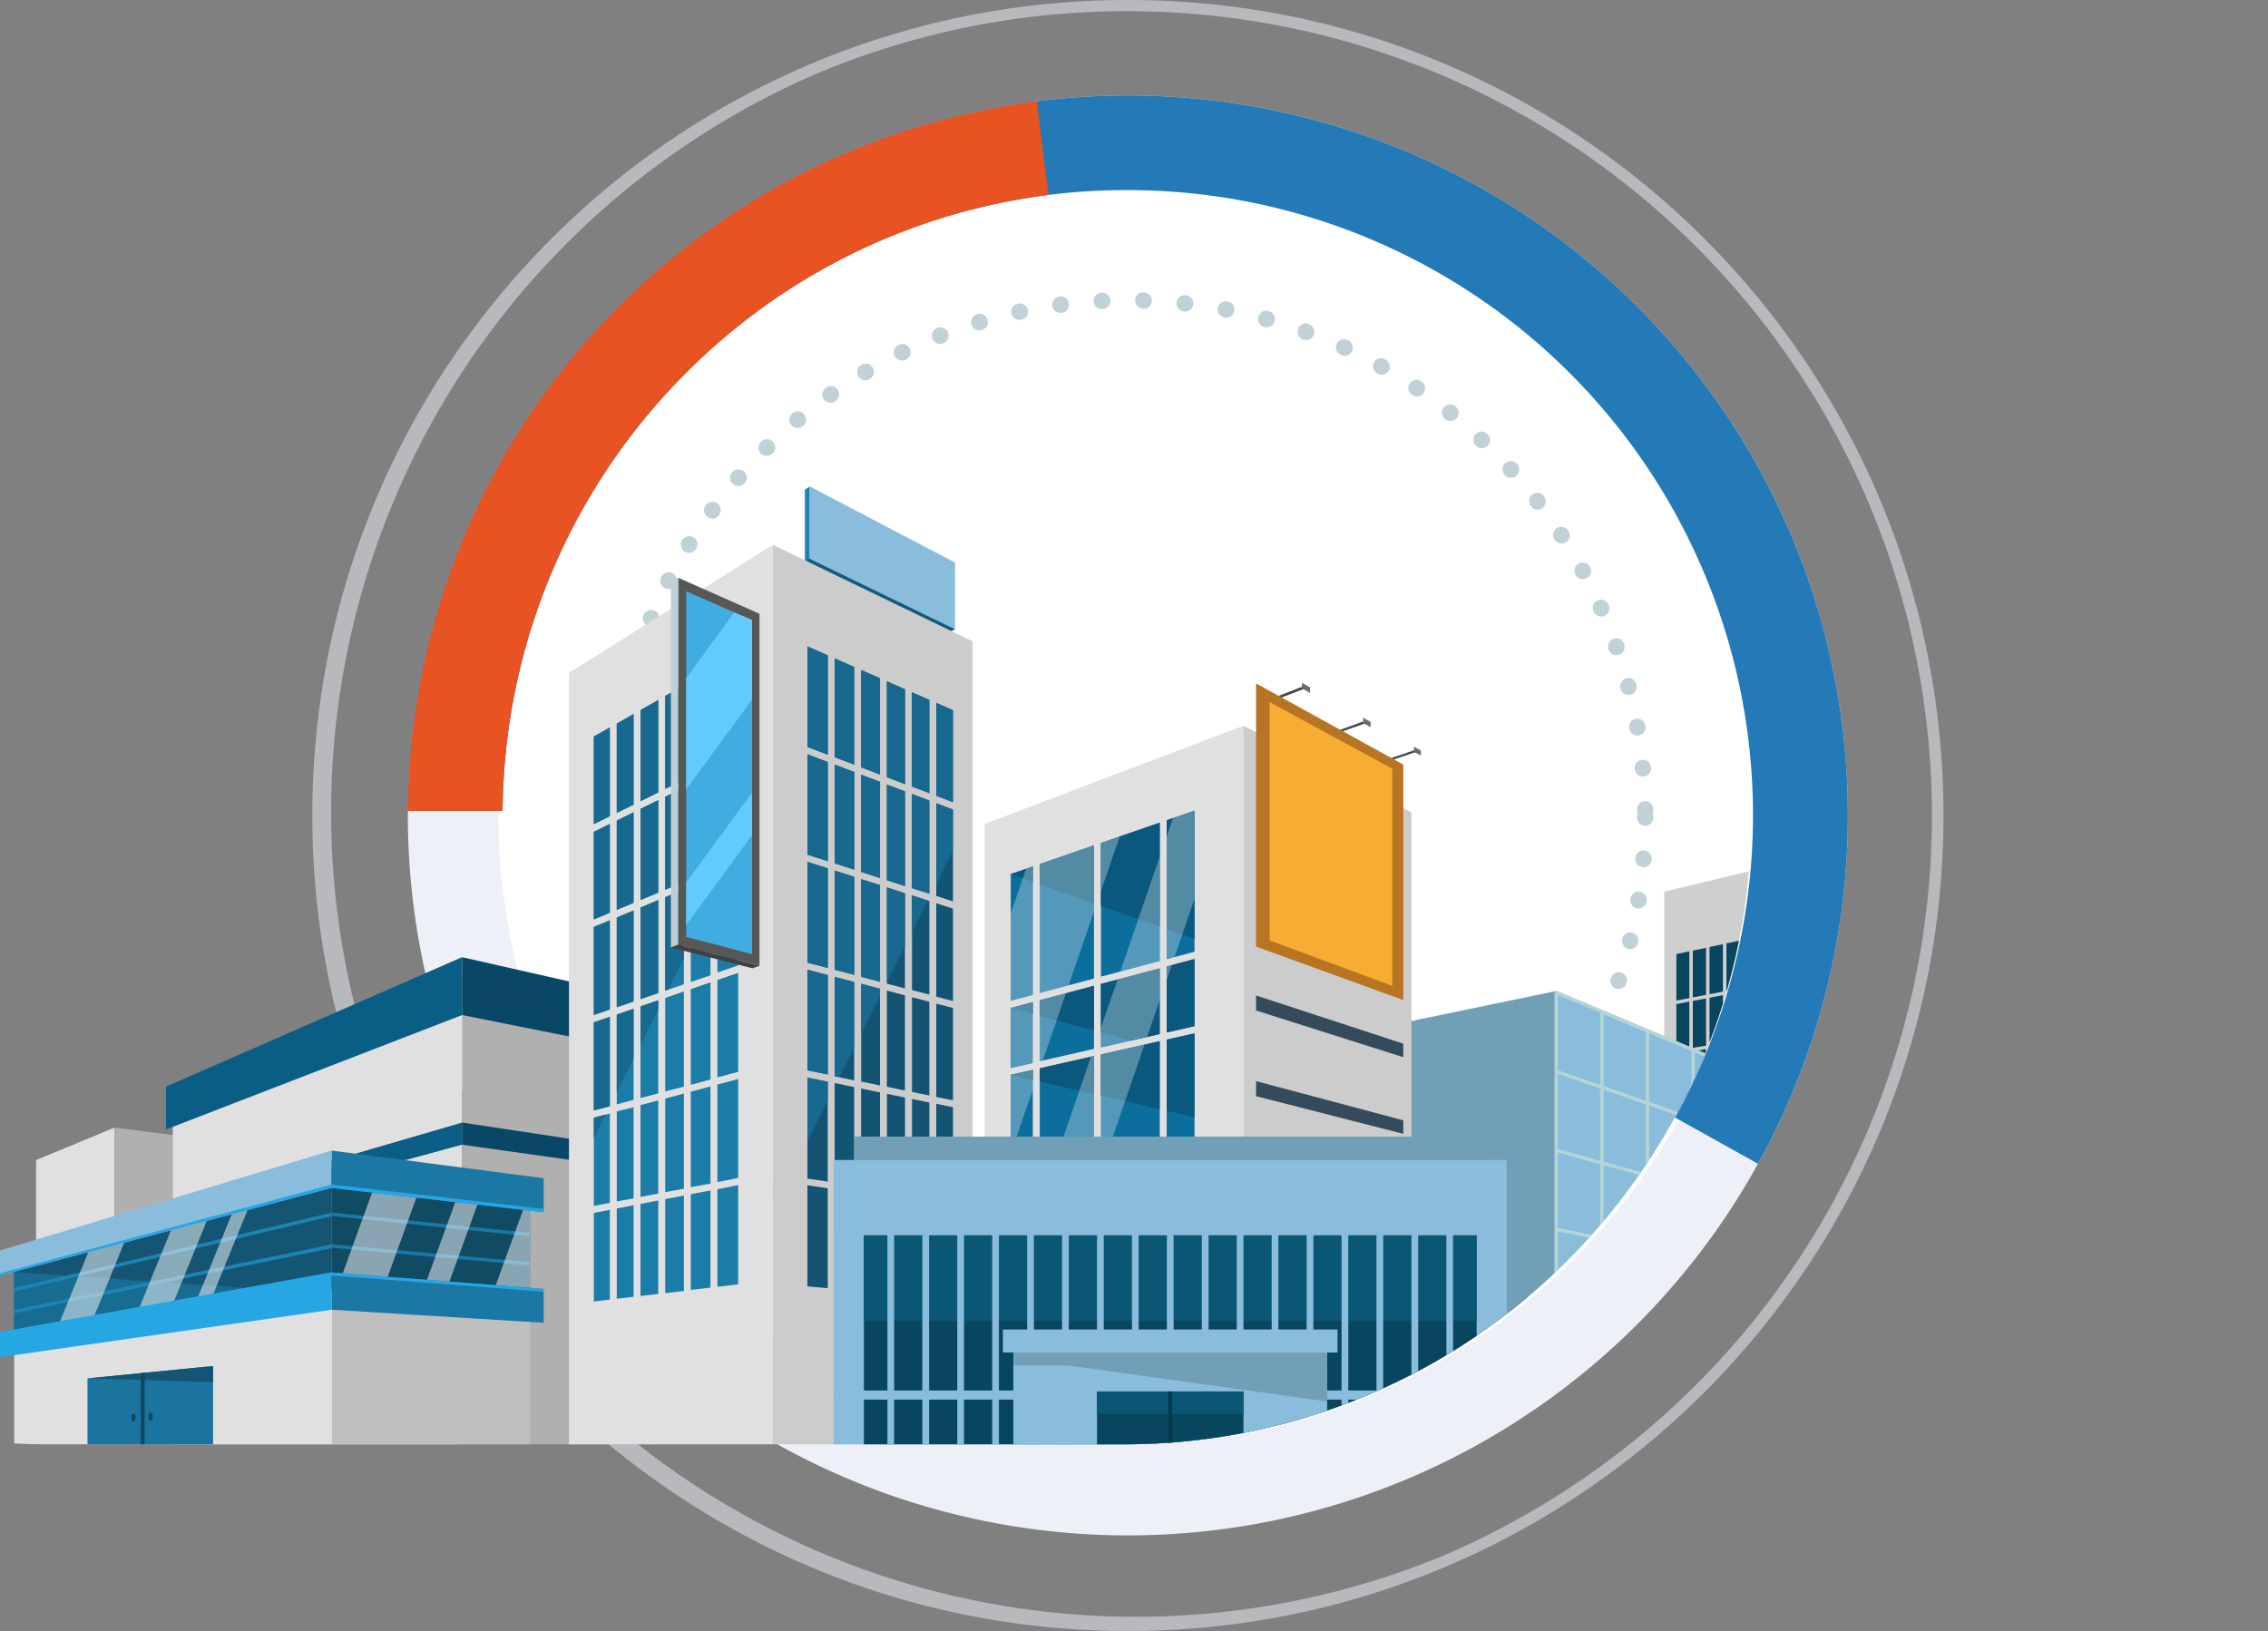 <svg xmlns="http://www.w3.org/2000/svg" xmlns:xlink="http://www.w3.org/1999/xlink" viewBox="0 0 551.4 396.57"><rect x="0" y="0" width="551.4" height="396.57" fill="#808080" stroke="none"/><defs><style>.cls-1,.cls-11,.cls-2{fill:none;}.cls-1{clip-rule:evenodd;}.cls-3{isolation:isolate;}.cls-4{fill:#fff;}.cls-5{fill:#edf1f7;}.cls-6{clip-path:url(#clip-path);}.cls-7{fill:url(#linear-gradient);}.cls-8{clip-path:url(#clip-path-2);}.cls-9{fill:#e85324;}.cls-10,.cls-25{opacity:0.5;}.cls-11{stroke:#c0d2d8;stroke-linecap:round;stroke-linejoin:round;stroke-width:4px;stroke-dasharray:0.1 10;}.cls-12{clip-path:url(#clip-path-3);}.cls-13{fill:#e0e0e0;}.cls-14{fill:#b0b0b0;}.cls-15{fill:#0a5e85;}.cls-16{fill:#084866;}.cls-17{fill:#cfcfcf;}.cls-18{fill:#07465e;}.cls-19{fill:#0b688c;}.cls-20{fill:#c43914;}.cls-21{fill:#8abcdb;}.cls-22{fill:#709fb7;}.cls-23{fill:#b4d4d6;}.cls-24{fill:#c5d9db;}.cls-25,.cls-31{mix-blend-mode:overlay;}.cls-26{fill:#acbdbf;}.cls-27{fill:#474747;}.cls-28{fill:#ccc;}.cls-29{fill:#0c6e9c;}.cls-30{fill:#0a587d;}.cls-31{opacity:0.3;}.cls-32{fill:#b77423;}.cls-33{fill:#f7ac34;}.cls-34{fill:#6b6b6b;}.cls-35{fill:#334b5b;}.cls-36{fill:#bfbfbf;}.cls-37{fill:#155a7a;}.cls-38{fill:#1e83b3;}.cls-39{fill:#135473;}.cls-40{fill:#1c7ca8;}.cls-41{fill:#18698f;}.cls-42{fill:#186b91;}.cls-43{fill:#135573;}.cls-44{fill:#104a63;}.cls-45{fill:#1b77a3;}.cls-46{fill:#26a6e3;}.cls-47{fill:#1a749e;}.cls-48{fill:#10465e;}.cls-49{fill:#575757;}.cls-50{fill:#3fade0;}.cls-51{fill:#bfcfd8;}.cls-52{fill:#404040;}.cls-53{fill:#63cbfc;}.cls-54{fill:#095775;}.cls-55{fill:#06394d;}.cls-56{fill:#1c7da8;}</style><clipPath id="clip-path" transform="translate(-141.79 -31.78)"><polygon class="cls-1" points="415.33 228.95 192.5 228.95 277.78 50.8 594.75 50.8 660.17 365.47 415.33 228.95"/></clipPath><linearGradient id="linear-gradient" x1="240.99" y1="230.07" x2="591.08" y2="230.07" gradientUnits="userSpaceOnUse"><stop offset="0" stop-color="#025ea2"/><stop offset="0.45" stop-color="#237ab7"/></linearGradient><clipPath id="clip-path-2" transform="translate(-141.79 -31.78)"><polygon class="cls-1" points="415.33 228.95 192.5 228.95 277.78 50.8 594.75 50.8 386.84 0 415.33 228.95"/></clipPath><clipPath id="clip-path-3" transform="translate(-141.79 -31.78)"><rect class="cls-2" y="77.97" width="567.54" height="305" rx="152.5" transform="translate(567.54 460.93) rotate(-180)"/></clipPath></defs><title>Ресурс 13</title><g class="cls-3"><g id="Слой_2" data-name="Слой 2"><g id="Layer_1" data-name="Layer 1"><circle class="cls-4" cx="416.03" cy="230.07" r="164.05" transform="translate(-182.62 329.78) rotate(-45)"/><path class="cls-5" d="M416,77a153,153,0,1,1-108.22,44.82A152.08,152.08,0,0,1,416,77m0-22a175.05,175.05,0,1,0,175.05,175A175,175,0,0,0,416,55Z" transform="translate(-141.79 -31.78)"/><g class="cls-6"><path class="cls-7" d="M416,78a152,152,0,1,1-107.51,44.53A151,151,0,0,1,416,78m0-23a175.05,175.05,0,1,0,175.05,175A175,175,0,0,0,416,55Z" transform="translate(-141.79 -31.78)"/></g><g class="cls-8"><path class="cls-9" d="M416,78a152,152,0,1,1-107.51,44.53A151,151,0,0,1,416,78m0-23a175.05,175.05,0,1,0,175.05,175A175,175,0,0,0,416,55Z" transform="translate(-141.79 -31.78)"/></g><g class="cls-10"><path class="cls-5" d="M416,34.5a195.62,195.62,0,0,1,76.13,375.76A195.62,195.62,0,0,1,339.91,49.87,194.29,194.29,0,0,1,416,34.5m0-2.72c-109.5,0-198.28,88.78-198.28,198.29S306.53,428.35,416,428.35s198.29-88.77,198.29-198.28S525.54,31.78,416,31.78Z" transform="translate(-141.79 -31.78)"/></g><circle class="cls-11" cx="274.31" cy="198.68" r="125.68"/><g class="cls-12"><path class="cls-4" d="M675.29,353.24a3.22,3.22,0,0,0-2.06-4.7,8.21,8.21,0,0,0-7.9-10.45,8.11,8.11,0,0,0-3.31.7,16.54,16.54,0,0,0,.37-3.47A16.32,16.32,0,0,0,640,320.13a20.32,20.32,0,0,0-15.92-7.67,20.66,20.66,0,0,0-4.26.45,27.21,27.21,0,0,0-52.72,13.34,13.67,13.67,0,0,0-18.65,16.22,5.36,5.36,0,0,0-4.1,5.21,5.23,5.23,0,0,0,.68,2.61l-29.79,7.38h178Z" transform="translate(-141.79 -31.78)"/><polygon class="cls-13" points="27.86 332.15 8.77 334.26 8.77 282.06 27.86 274.16 27.86 332.15"/><polygon class="cls-14" points="49.19 334.19 27.86 333.5 27.86 274.17 49.19 276.9 49.19 334.19"/><polygon class="cls-13" points="112.36 353.36 42.01 353.36 42.01 267.07 112.36 237.54 112.36 353.36"/><polygon class="cls-14" points="160.04 353.36 112.36 353.36 112.36 237.52 160.04 247.89 160.04 353.36"/><polygon class="cls-15" points="112.36 246.8 40.35 274.62 40.35 264.21 112.36 232.72 112.36 246.8"/><polygon class="cls-15" points="112.36 278.32 40.35 297.91 40.35 293.94 112.36 272.94 112.36 278.32"/><polygon class="cls-16" points="167.82 257.9 112.36 246.81 112.36 232.74 167.82 245.3 167.82 257.9"/><polygon class="cls-16" points="167.82 286.14 112.36 278.33 112.36 272.94 167.82 281.32 167.82 286.14"/><polygon class="cls-13" points="453.84 352.71 435.06 352.64 435.06 209.49 453.84 222.36 453.84 352.71"/><polygon class="cls-17" points="435.06 352.69 404.61 352.73 404.61 216.81 435.06 209.49 435.06 352.69"/><polygon class="cls-18" points="407.56 304.11 410.71 303.84 410.71 292.45 407.56 292.79 407.56 304.11"/><polygon class="cls-18" points="427.28 289.84 427.28 278.1 423.89 278.54 423.89 290.2 427.28 289.84"/><polygon class="cls-18" points="423.05 228.68 419.73 229.38 419.73 240.94 423.05 240.3 423.05 228.68"/><polygon class="cls-18" points="427.28 227.77 423.89 228.5 423.89 240.14 427.28 239.49 427.28 227.77"/><polygon class="cls-18" points="415.62 303.42 418.88 303.14 418.88 291.58 415.62 291.93 415.62 303.42"/><polygon class="cls-18" points="410.71 231.31 407.56 231.98 407.56 243.28 410.71 242.68 410.71 231.31"/><polygon class="cls-18" points="418.88 229.56 415.62 230.26 415.62 241.73 418.88 241.1 418.88 229.56"/><polygon class="cls-18" points="414.78 267.39 411.56 267.87 411.56 279.27 414.78 278.86 414.78 267.39"/><polygon class="cls-18" points="415.62 254.94 415.62 266.42 418.88 265.93 418.88 254.38 415.62 254.94"/><polygon class="cls-18" points="418.88 290.74 418.88 279.18 415.62 279.6 415.62 291.08 418.88 290.74"/><polygon class="cls-18" points="414.78 255.08 411.56 255.63 411.56 267.02 414.78 266.54 414.78 255.08"/><polygon class="cls-18" points="410.71 268 407.56 268.47 407.56 279.78 410.71 279.38 410.71 268"/><polygon class="cls-18" points="419.73 241.8 419.73 253.38 423.05 252.81 423.05 241.16 419.73 241.8"/><polygon class="cls-18" points="411.56 243.37 411.56 254.78 414.78 254.23 414.78 242.75 411.56 243.37"/><polygon class="cls-18" points="428.12 289.75 431.56 289.38 431.56 277.56 428.12 278 428.12 289.75"/><polygon class="cls-18" points="410.71 255.78 407.56 256.32 407.56 267.62 410.71 267.15 410.71 255.78"/><polygon class="cls-18" points="428.12 264.55 431.56 264.04 431.56 252.22 428.12 252.8 428.12 264.55"/><polygon class="cls-18" points="423.89 302.71 427.28 302.42 427.28 290.69 423.89 291.05 423.89 302.71"/><polygon class="cls-18" points="423.89 277.69 427.28 277.25 427.28 265.53 423.89 266.03 423.89 277.69"/><polygon class="cls-18" points="415.62 242.59 415.62 254.08 418.88 253.53 418.88 241.96 415.62 242.59"/><polygon class="cls-18" points="414.78 291.17 414.78 279.7 411.56 280.12 411.56 291.52 414.78 291.17"/><polygon class="cls-18" points="428.12 239.33 431.56 238.67 431.56 226.86 428.12 227.59 428.12 239.33"/><polygon class="cls-18" points="419.73 265.8 423.05 265.31 423.05 253.67 419.73 254.24 419.73 265.8"/><polygon class="cls-18" points="418.88 278.33 418.88 266.78 415.62 267.27 415.62 278.75 418.88 278.33"/><polygon class="cls-18" points="410.71 280.23 407.56 280.63 407.56 291.94 410.71 291.61 410.71 280.23"/><polygon class="cls-18" points="423.05 290.29 423.05 278.64 419.73 279.07 419.73 290.64 423.05 290.29"/><polygon class="cls-18" points="410.71 243.53 407.56 244.14 407.56 255.46 410.71 254.92 410.71 243.53"/><polygon class="cls-18" points="423.05 277.8 423.05 266.16 419.73 266.65 419.73 278.22 423.05 277.8"/><polygon class="cls-18" points="414.78 230.44 411.56 231.13 411.56 242.51 414.78 241.89 414.78 230.44"/><polygon class="cls-18" points="419.73 303.07 423.05 302.78 423.05 291.14 419.73 291.49 419.73 303.07"/><polygon class="cls-18" points="428.12 277.15 431.56 276.71 431.56 264.89 428.12 265.4 428.12 277.15"/><polygon class="cls-18" points="423.89 265.18 427.28 264.68 427.28 252.95 423.89 253.53 423.89 265.18"/><polygon class="cls-18" points="411.56 303.76 414.78 303.49 414.78 292.02 411.56 292.37 411.56 303.76"/><polygon class="cls-18" points="428.12 302.35 431.56 302.06 431.56 290.23 428.12 290.6 428.12 302.35"/><polygon class="cls-18" points="423.89 252.67 427.28 252.09 427.28 240.35 423.89 241 423.89 252.67"/><polygon class="cls-18" points="428.12 251.95 431.56 251.36 431.56 239.53 428.12 240.19 428.12 251.95"/><polygon class="cls-19" points="443.1 243.19 443.1 254.74 444.75 255.54 444.75 244.09 443.1 243.19"/><polygon class="cls-19" points="442.26 267.84 440.56 267.12 440.56 278.91 442.26 279.53 442.26 267.84"/><polygon class="cls-19" points="442.26 255.27 440.56 254.44 440.56 266.21 442.26 266.93 442.26 255.27"/><polygon class="cls-19" points="444.75 231.67 443.1 230.67 443.1 242.23 444.75 243.13 444.75 231.67"/><polygon class="cls-19" points="442.26 292.11 442.26 280.43 440.56 279.81 440.56 291.6 442.26 292.11"/><polygon class="cls-19" points="442.26 230.15 440.56 229.11 440.56 240.84 442.26 241.77 442.26 230.15"/><polygon class="cls-19" points="440.56 304.29 442.26 304.7 442.26 292.99 440.56 292.48 440.56 304.29"/><polygon class="cls-19" points="439.72 279.5 437.95 278.87 437.95 290.82 439.72 291.35 439.72 279.5"/><polygon class="cls-19" points="439.72 266.76 437.95 266.01 437.95 277.97 439.72 278.61 439.72 266.76"/><polygon class="cls-19" points="440.56 241.8 440.56 253.51 442.26 254.34 442.26 242.73 440.56 241.8"/><polygon class="cls-19" points="437.95 303.67 439.72 304.09 439.72 292.23 437.95 291.7 437.95 303.67"/><polygon class="cls-19" points="439.72 254.03 437.95 253.17 437.95 265.1 439.72 265.85 439.72 254.03"/><polygon class="cls-19" points="439.72 241.34 437.95 240.37 437.95 252.24 439.72 253.1 439.72 241.34"/><polygon class="cls-19" points="450.38 306.63 451.85 306.98 451.85 295.87 450.38 295.43 450.38 306.63"/><polygon class="cls-19" points="450.38 258.28 451.85 259 451.85 247.98 450.38 247.18 450.38 258.28"/><polygon class="cls-19" points="450.38 282.47 451.85 283 451.85 271.91 450.38 271.29 450.38 282.47"/><polygon class="cls-19" points="450.38 294.55 451.85 294.99 451.85 283.9 450.38 283.37 450.38 294.55"/><polygon class="cls-19" points="450.38 246.22 451.85 247.02 451.85 236 450.38 235.11 450.38 246.22"/><polygon class="cls-19" points="448.01 306.07 449.54 306.43 449.54 295.18 448.01 294.72 448.01 306.07"/><polygon class="cls-19" points="450.38 270.37 451.85 270.99 451.85 259.93 450.38 259.22 450.38 270.37"/><polygon class="cls-19" points="444.75 292.86 444.75 281.33 443.1 280.73 443.1 292.37 444.75 292.86"/><polygon class="cls-19" points="447.17 281.31 447.17 269.92 445.59 269.25 445.59 280.74 447.17 281.31"/><polygon class="cls-19" points="447.17 233.15 445.59 232.18 445.59 243.59 447.17 244.46 447.17 233.15"/><polygon class="cls-19" points="443.1 304.9 444.75 305.29 444.75 293.74 443.1 293.25 443.1 304.9"/><polygon class="cls-19" points="445.59 305.49 447.17 305.87 447.17 294.47 445.59 293.99 445.59 305.49"/><polygon class="cls-19" points="447.17 293.59 447.17 282.21 445.59 281.63 445.59 293.11 447.17 293.59"/><polygon class="cls-19" points="445.59 268.34 447.17 269.01 447.17 257.66 445.59 256.89 445.59 268.34"/><polygon class="cls-19" points="445.59 244.56 445.59 255.95 447.17 256.72 447.17 245.42 445.59 244.56"/><polygon class="cls-19" points="449.54 294.3 449.54 283.06 448.01 282.51 448.01 293.84 449.54 294.3"/><polygon class="cls-19" points="448.01 269.37 449.54 270.01 449.54 258.81 448.01 258.07 448.01 269.37"/><polygon class="cls-19" points="448.01 281.62 449.54 282.17 449.54 270.93 448.01 270.28 448.01 281.62"/><polygon class="cls-19" points="448.01 257.13 449.54 257.87 449.54 246.72 448.01 245.88 448.01 257.13"/><polygon class="cls-19" points="449.54 234.59 448.01 233.66 448.01 244.92 449.54 245.76 449.54 234.59"/><polygon class="cls-19" points="444.75 280.43 444.75 268.9 443.1 268.2 443.1 279.84 444.75 280.43"/><polygon class="cls-19" points="443.1 255.68 443.1 267.29 444.75 267.98 444.75 256.48 443.1 255.68"/><polygon class="cls-19" points="439.72 228.6 437.95 227.52 437.95 239.41 439.72 240.38 439.72 228.6"/><polygon class="cls-20" points="342.15 353.06 378.5 353.04 378.5 314.94 342.15 317.52 342.15 353.06"/><polygon class="cls-9" points="378.37 353.36 440.69 353.36 440.69 323.12 378.37 313.9 378.37 353.36"/><polygon class="cls-21" points="378.37 318.03 444.9 326.84 444.9 269.28 378.37 241.32 378.37 318.03"/><polygon class="cls-22" points="334.77 321.32 378.36 318.52 378.36 240.95 334.77 249.99 334.77 321.32"/><path class="cls-23" d="M587.12,301.06h-.42l.16-.39-66.54-28-.16.39h-.43v76.76h.43l-.06.42L586.64,359l.06-.41h.42ZM553,320.11l-10.25-2.83V300.61L553,304.17Zm.84-15.65L564.09,308v15.14l-10.24-2.83Zm-11.93,12.59-10.25-2.83V296.75l10.25,3.56Zm0,.87v16.76l-10.25-2.09V315.1Zm.84.24L553,321v16l-10.25-2.09Zm11.09,3.06L564.09,324V339.2l-10.24-2.09Zm11.09,3.06,10.24,2.82v14.36l-10.24-2.09Zm0-.88V308.32l10.24,3.57v14.34Zm0-16V292.37l10.24,4.31V311Zm-.85-.29-10.24-3.57V287.71L564.09,292ZM553,303.28l-10.25-3.57V283.05L553,287.36Zm-11.09-3.86-10.25-3.57V278.4l10.25,4.3Zm-11.1-3.86L520.58,292V273.73L530.82,278Zm0,.89V314l-10.24-2.83V292.89Zm0,18.41v17.56l-10.24-2.09V312Zm0,18.42v17.56l-10.24-1.35v-18.3Zm.85.17,10.25,2.09V352.3L531.67,351Zm11.09,2.26L553,337.8v16l-10.25-1.34ZM553.85,338l10.24,2.09v15.16l-10.24-1.34Zm11.09,2.26,10.24,2.09v14.37l-10.24-1.35ZM576,342.49l10.24,2.09v13.57L576,356.8Zm0-.86V327.34l10.24,2.82v13.56Zm0-15.17V312.18l10.24,3.57v13.54Zm0-15.17V297l10.24,4.31v13.52Z" transform="translate(-141.79 -31.78)"/><polygon class="cls-21" points="397.94 352.3 423.63 352.41 423.63 331.05 397.94 328.46 397.94 352.3"/><polygon class="cls-24" points="423.63 338.23 423.63 331.05 397.94 328.46 397.94 338.89 423.63 338.23"/><g class="cls-25"><polygon class="cls-4" points="423.63 333.31 423.63 331.05 419.6 330.64 411.86 352.36 416.84 352.38 423.63 333.31"/><polygon class="cls-4" points="398.13 352.3 406.25 352.33 414.18 330.1 406.32 329.31 398.13 352.3"/></g><polygon class="cls-26" points="411.57 352.7 412.16 352.7 412.16 329.89 411.57 329.84 411.57 352.7"/><polygon class="cls-27" points="344.82 182.65 338.82 184.66 338.2 184.32 344.21 182.29 344.82 182.65"/><polygon class="cls-27" points="332.52 175.65 326.43 177.83 325.75 177.47 331.86 175.27 332.52 175.65"/><polygon class="cls-27" points="317.72 167.23 311.52 169.62 310.79 169.22 316.99 166.81 317.72 167.23"/><polygon class="cls-13" points="302.31 321.19 239.39 325.53 239.39 200.34 302.31 176.44 302.31 321.19"/><polygon class="cls-28" points="343.15 327.48 302.31 323.98 302.31 176.45 343.15 197.53 343.15 327.48"/><rect class="cls-29" x="282.8" y="198.79"/><path class="cls-29" d="M394.58,322.94V291.53l13.18-3V321Zm29.17-4.3V284.91l-14.3,3.24v32.59Zm1.68-.25,6.78-1V283l-6.78,1.54Zm-32.54-26.48-5.38,1.22V324l5.38-.79Z" transform="translate(-141.79 -31.78)"/><path class="cls-29" d="M425.43,265l6.78-1.81V228.84l-6.78,2.34ZM407.76,237.3l-13.18,4.57v31.35l13.18-3.52Zm16-5.53-14.3,4.95v32.53l14.3-3.81Zm-30.86,10.68-5.38,1.86V275.1l5.38-1.43Z" transform="translate(-141.79 -31.78)"/><path class="cls-29" d="M394.58,275V289.8l13.18-3V271.44Zm30.85,7.84,6.78-1.54V264.92l-6.78,1.81Zm-16,3.63,14.3-3.25v-16L409.45,271Zm-16.56-11-5.38,1.43v14.57l5.38-1.22Z" transform="translate(-141.79 -31.78)"/><rect class="cls-29" x="282.8" y="198.79"/><polygon class="cls-30" points="265.97 205.56 252.78 210.1 252.78 215.03 265.97 219.69 265.97 205.56"/><polygon class="cls-30" points="251.1 214.44 251.1 210.68 246.34 212.31 245.72 212.53 245.72 212.54 251.1 214.44"/><polygon class="cls-30" points="281.95 200.06 267.65 204.98 267.65 220.28 281.95 225.32 281.95 200.06"/><polygon class="cls-30" points="290.41 197.15 283.64 199.48 283.64 225.92 290.41 228.31 290.41 197.15"/><polygon class="cls-30" points="265.97 239.7 252.78 243.19 252.78 247 265.97 250.58 265.97 239.7"/><polygon class="cls-30" points="251.1 246.54 251.1 243.64 246.23 244.93 245.72 245.06 245.72 245.09 251.1 246.54"/><polygon class="cls-30" points="281.95 251.4 281.95 235.47 267.65 239.25 267.65 251.03 274.9 253 281.95 251.4"/><polygon class="cls-30" points="283.64 235.02 283.64 251.02 290.41 249.48 290.41 233.23 283.64 235.02"/><polygon class="cls-30" points="265.97 256.78 252.78 259.75 252.78 262.98 265.97 266.02 265.97 256.78"/><polygon class="cls-30" points="251.1 262.59 251.1 260.13 245.72 261.35 251.1 262.59"/><polygon class="cls-30" points="281.95 253.19 267.65 256.4 267.65 266.4 281.95 269.7 281.95 253.19"/><polygon class="cls-30" points="290.41 251.29 283.64 252.81 283.64 270.09 290.41 271.65 290.41 251.29"/><g class="cls-31"><polygon class="cls-4" points="252.78 210.09 252.78 241.44 259.81 239.56 265.97 221.64 265.97 205.52 252.78 210.09"/><polygon class="cls-4" points="265.97 254.82 265.9 255.04 265.97 255.03 265.97 254.82"/><polygon class="cls-4" points="267.65 216.74 272.26 203.34 267.65 204.94 267.65 216.74"/><polygon class="cls-4" points="252.78 260.03 252.89 259.72 252.78 259.75 252.78 260.03"/><polygon class="cls-4" points="245.72 259.62 251.1 258.4 251.1 243.63 245.72 245.06 245.72 259.62"/><polygon class="cls-4" points="281.95 208.29 272.37 236.21 281.95 233.65 281.95 208.29"/><polygon class="cls-4" points="252.78 243.18 252.78 258.02 253.53 257.85 259.16 241.48 252.78 243.18"/><polygon class="cls-4" points="267.65 256.37 267.65 284.82 278.26 253.97 267.65 256.37"/><polygon class="cls-4" points="245.72 243.32 251.1 241.88 251.1 210.67 249.47 211.23 245.72 222.15 245.72 243.32"/><polygon class="cls-4" points="290.41 197.05 285.2 198.85 283.64 203.39 283.64 233.2 285.56 232.69 290.41 218.58 290.41 197.05"/><polygon class="cls-4" points="281.95 235.4 271.71 238.13 267.65 249.92 267.65 254.64 278.9 252.09 281.95 243.19 281.95 235.4"/><polygon class="cls-4" points="283.64 234.95 283.64 238.29 284.91 234.61 283.64 234.95"/><polygon class="cls-4" points="251.1 264.94 251.1 260.13 245.72 261.35 245.72 280.6 251.1 264.94"/><polygon class="cls-4" points="265.97 256.75 265.25 256.92 253.53 291.04 265.97 289.21 265.97 256.75"/></g><polygon class="cls-32" points="305.38 230.16 341.17 243.15 341.17 185.9 305.38 166.17 305.38 230.16"/><polygon class="cls-33" points="308.65 228.65 338.5 239.71 338.5 186.91 308.65 170.7 308.65 228.65"/><polygon class="cls-34" points="343.78 182.79 345.44 183.73 345.44 182.5 343.78 181.56 343.78 182.79"/><polygon class="cls-34" points="331.42 175.8 333.22 176.81 333.22 175.53 331.42 174.51 331.42 175.8"/><polygon class="cls-34" points="316.54 167.37 318.51 168.48 318.51 167.15 316.54 166.02 316.54 167.37"/><polygon class="cls-35" points="305.38 245.7 341.17 257.05 341.17 253.77 305.38 242.04 305.38 245.7"/><polygon class="cls-35" points="305.38 266.53 341.17 275.68 341.17 272.4 305.38 262.87 305.38 266.53"/><polygon class="cls-36" points="80.66 352.84 128.87 352.88 128.87 317.7 80.66 314.37 80.66 352.84"/><polygon class="cls-13" points="80.64 352.84 3.44 353.01 3.44 326.37 80.64 313.89 80.64 352.84"/><polygon class="cls-37" points="232.29 152.95 231.08 153.57 195.65 136.47 196.86 135.75 232.29 152.95"/><polygon class="cls-38" points="195.68 136.6 196.88 135.88 196.88 118.28 195.68 119.06 195.68 136.6"/><polygon class="cls-21" points="196.88 135.87 232.18 153 232.18 136.79 196.88 118.28 196.88 135.87"/><polygon class="cls-13" points="138.33 352.85 187.88 352.76 187.88 132.46 138.33 163.61 138.33 352.85"/><polygon class="cls-28" points="236.45 353.36 187.89 353.36 187.89 132.46 236.45 155.93 236.45 353.36"/><path class="cls-39" d="M369.42,227.08l4.06,1.55v22.31l-4.06-1.31Zm-5.91,70.19,4.22.87V275.36l-4.22-1.12Zm-1.69,24.48V298.64l-4.39-.9v23.37Zm-4.39,24.45,4.39.39V323.45l-4.39-.64Zm6.08.54,4.22.38v-22.8l-4.22-.62Zm0-74.24,4.22,1.11V250.86l-4.22-1.37Zm5.91-47.22,4.06,1.55V204.47l-4.06-1.78Zm-5.91,22.44,4.22,1.36V226.44l-4.22-1.61Zm5.91,50.77,4.06.83V276.87l-4.06-1.07ZM367.73,202l-4.22-1.86V223l4.22,1.61Zm0,120.67V299.86l-4.22-.87v23Zm1.69,24.64,4.06.36V325.17l-4.06-.6Zm0-24.39,4.06.6V301l-4.06-.84Zm0-48.81,4.06,1.07V252.71l-4.06-1.31ZM349.48,245l-4.75-1.53v24.1l4.75,1.25Zm-4.75-27.29v24l4.75,1.53V219.49Zm11-21-4.59-2v23.66l4.59,1.74Zm0,124.18V297.39l-4.59-.94v23.73Zm0-25.19V272.19L351.16,271v23.75Zm6.07,1.25V273.79l-4.39-1.15V296Zm-4.39-26,4.39,1.16V249l-4.39-1.42Zm0-48.37v23.24l4.39,1.42v-23Zm4.39-23.17-4.39-1.93v23.3l4.39,1.67Zm-10.66,146.3,4.59.4V322.56l-4.59-.67Zm0-100.14v23.73l4.59,1.21V247Zm0-25.38v23.61l4.59,1.48V221.88Zm-1.68,50.4-4.75-1.25v24.13l4.75,1Zm-4.75,74.55,4.75.42V321.64l-4.75-.7Zm4.75-25.14V296.1l-4.75-1v24.11Zm0-126-4.75-2.09v24l4.75,1.8Zm-6.43,100.85-4.94-1v24.5l4.94.73Zm-4.94,49.71,4.94.44V320.69l-4.94-.72Zm4.94-75.65-4.94-1.31V292l4.94,1Zm0-25.95-4.94-1.59v24.49l4.94,1.3Zm0-51.79-4.94-2.17v24.42l4.94,1.89Zm0,25.94-4.94-1.88v24.37l4.94,1.59Z" transform="translate(-141.79 -31.78)"/><path class="cls-40" d="M316.21,244.61l5.05-2.11v24l-5.05,1.74Zm0,100.05,5.05-.6V319.93l-5.05,1Zm0-25.47,5.05-1V294.13l-5.05,1.36Zm0-25.45,5.05-1.35V268.32l-5.05,1.73Zm0-76.4,5.05-2.5V190.9l-5.05,2.87Zm-6.47,128.08,4.78-.57V321.23l-4.78.92ZM308.9,197h0Zm5.62-2.23-4.78,2.72v23.08l4.78-2.36Zm0,124.78V295.94l-4.78,1.28v23.21Zm-4.78-24,4.78-1.29V270.63l-4.78,1.64Zm0-25,4.78-1.64V245.31l-4.78,2Zm-1.68,25.44V272.85l-4.54,1.56v22.73Zm1.68-50.44,4.78-2V220.05l-4.78,2.36Zm-6.22,100.65,4.54-.53V322.47l-4.54.88Zm4.54-25.38V297.67l-4.54,1.22v22.74Zm8.15-78,5.05-2.11V216.72l-5.05,2.5Zm-8.15-44.36L303.52,201v22.6l4.54-2.24Zm-6.23,99.17V275l-4.32,1.48v22.28Zm-4.32-45.16v22.26l4.32-1.49V250.62Zm0-24v22.16l4.32-1.81V226.31ZM301.83,202l-4.32,2.46v22.15l4.32-2.13Zm-6,75.09-4.09,1.4V300.3l4.09-1.1Zm1.68,69.8,4.32-.51V323.67l-4.32.84ZM301.83,322V299.34l-4.32,1.15v22.3Zm1.69-49.33,4.54-1.56V248l-4.54,1.9Zm0-47.15v22.61l4.54-1.9V223.24Zm-7.69-20.1-4.09,2.32v21.72l4.09-2Zm-5.77,97.11-3.89,1V325l3.89-.75Zm5.77-49.35-4.09,1.71v21.82l4.09-1.4Zm-4.09-21.85V253l4.09-1.71v-22Zm0,116.23,4.09-.47V324.83l-4.09.79Zm4.09-24.4V301L291.74,302V323.9Zm-9.66,25.06,3.89-.46V325.94l-3.89.75ZM290.06,279l-3.89,1.33v21.43l3.89-1Zm0-46.9-3.89,1.92v21.3l3.89-1.63Zm0,23.42-3.89,1.63v21.4l3.89-1.33Zm0-46.89-3.89,2.22v21.29l3.89-1.92Z" transform="translate(-141.79 -31.78)"/><polygon class="cls-41" points="213.96 190.09 209.37 188.35 209.37 211.96 213.96 213.44 213.96 190.09"/><polygon class="cls-41" points="213.96 164.9 209.37 162.88 209.37 186.54 213.96 188.29 213.96 164.9"/><polygon class="cls-41" points="207.68 162.14 202.94 160.06 202.94 184.09 207.68 185.9 207.68 162.14"/><polygon class="cls-41" points="207.68 187.7 202.94 185.9 202.94 209.88 207.68 211.41 207.68 187.7"/><polygon class="cls-41" points="202.94 235.76 207.68 237.01 207.68 213.19 202.94 211.66 202.94 235.76"/><polygon class="cls-41" points="209.37 237.45 213.96 238.67 213.96 215.21 209.37 213.73 209.37 237.45"/><polygon class="cls-41" points="225.94 170.16 221.71 168.31 221.71 191.25 225.94 192.86 225.94 170.16"/><polygon class="cls-41" points="231.68 195.04 231.68 172.69 227.62 170.91 227.62 193.5 231.68 195.04"/><polygon class="cls-41" points="220.03 167.57 215.64 165.64 215.64 188.93 220.03 190.6 220.03 167.57"/><polygon class="cls-41" points="221.71 215.94 225.94 217.3 225.94 194.66 221.71 193.05 221.71 215.94"/><polygon class="cls-41" points="215.64 213.98 220.03 215.4 220.03 192.41 215.64 190.74 215.64 213.98"/><polygon class="cls-41" points="207.68 238.75 202.94 237.5 202.94 261.63 204.12 261.87 207.68 254.76 207.68 238.75"/><polygon class="cls-41" points="220.03 217.17 215.64 215.75 215.64 238.89 220.03 230.15 220.03 217.17"/><polygon class="cls-41" points="213.96 240.41 209.37 239.19 209.37 251.4 213.96 242.25 213.96 240.41"/><polygon class="cls-41" points="202.94 263.35 202.94 264.21 203.33 263.43 202.94 263.35"/><polygon class="cls-41" points="231.68 196.85 227.62 195.3 227.62 215 231.68 206.91 231.68 196.85"/><polygon class="cls-41" points="221.71 217.71 221.71 226.79 225.63 218.97 221.71 217.71"/><polygon class="cls-41" points="201.25 267.57 201.25 263 196.31 261.98 196.31 277.43 201.25 267.57"/><polygon class="cls-41" points="201.25 185.26 196.31 183.37 196.31 207.75 201.25 209.34 201.25 185.26"/><polygon class="cls-41" points="201.25 211.11 196.31 209.52 196.31 234 201.25 235.31 201.25 211.11"/><polygon class="cls-41" points="196.31 260.26 201.25 261.28 201.25 237.05 196.31 235.75 196.31 260.26"/><polygon class="cls-41" points="201.25 159.32 196.31 157.15 196.31 181.57 201.25 183.45 201.25 159.32"/><polygon class="cls-41" points="160.04 170.18 155.72 172.64 155.72 194.78 160.04 192.65 160.04 170.18"/><polygon class="cls-41" points="160.04 194.53 155.72 196.66 155.72 218.82 160.04 217.01 160.04 194.53"/><polygon class="cls-41" points="161.72 216.31 166.26 214.41 166.26 191.46 161.72 193.7 161.72 216.31"/><polygon class="cls-41" points="149.95 244.88 154.03 243.48 154.03 221.35 149.95 223.06 149.95 244.88"/><polygon class="cls-41" points="154.03 173.6 149.95 175.92 149.95 197.63 154.03 195.62 154.03 173.6"/><polygon class="cls-41" points="154.03 197.5 149.95 199.51 149.95 221.24 154.03 219.53 154.03 197.5"/><polygon class="cls-41" points="166.26 166.64 161.72 169.22 161.72 191.82 166.26 189.58 166.26 166.64"/><polygon class="cls-41" points="179.47 183.06 179.47 159.12 174.41 161.99 174.41 185.55 179.47 183.06"/><polygon class="cls-41" points="172.73 162.95 167.95 165.67 167.95 188.75 172.73 186.39 172.73 162.95"/><polygon class="cls-41" points="167.95 213.71 172.73 211.71 172.73 188.26 167.95 190.63 167.95 213.71"/><polygon class="cls-41" points="167.11 165.19 167.1 165.18 167.1 165.19 167.11 165.19"/><polygon class="cls-41" points="155.72 242.91 160.04 241.42 160.04 218.84 155.72 220.65 155.72 242.91"/><polygon class="cls-41" points="148.26 200.34 144.37 202.26 144.37 223.57 148.26 221.94 148.26 200.34"/><polygon class="cls-41" points="166.26 216.24 161.72 218.14 161.72 240.84 162.49 240.58 166.26 233.07 166.26 216.24"/><polygon class="cls-41" points="160.04 243.2 155.72 244.69 155.72 254.09 160.04 245.48 160.04 243.2"/><polygon class="cls-41" points="179.47 184.94 174.41 187.43 174.41 211 178.11 209.46 179.47 206.74 179.47 184.94"/><polygon class="cls-41" points="174.41 212.83 174.41 216.82 176.95 211.77 174.41 212.83"/><polygon class="cls-41" points="172.73 213.53 167.95 215.53 167.95 229.71 172.73 220.18 172.73 213.53"/><polygon class="cls-41" points="144.37 246.8 148.26 245.46 148.26 223.77 144.37 225.4 144.37 246.8"/><polygon class="cls-41" points="148.26 176.88 144.37 179.09 144.37 200.39 148.26 198.47 148.26 176.88"/><polygon class="cls-41" points="148.26 247.25 144.37 248.58 144.37 270.01 148.25 268.97 148.26 268.95 148.26 247.25"/><polygon class="cls-41" points="144.37 276.71 147.24 270.98 144.37 271.75 144.37 276.71"/><polygon class="cls-41" points="154.03 245.26 149.95 246.67 149.95 265.59 154.03 257.45 154.03 245.26"/><polygon class="cls-42" points="80.64 313.72 3.37 326.26 3.37 306.65 80.64 285.02 80.64 313.72"/><polygon class="cls-43" points="3.37 309.29 75.82 314.27 80.64 313.48 80.64 287.02 3.37 308.02 3.37 309.29"/><polygon class="cls-38" points="80.7 294.82 3.37 313.19 3.37 314.05 80.64 295.73 80.64 295.23 80.7 294.82"/><polygon class="cls-38" points="3.37 319.34 80.64 303.49 80.64 302.98 80.7 302.55 3.37 318.48 3.37 319.34"/><g class="cls-25"><polygon class="cls-4" points="51.8 293.1 43.01 295.56 32.41 321.55 40.75 320.19 51.8 293.1"/><polygon class="cls-4" points="13.22 324.67 21.56 323.31 31.58 298.76 22.78 301.22 13.22 324.67"/><polygon class="cls-4" points="61.78 290.31 57.91 291.39 46.55 319.25 50.21 318.66 61.78 290.31"/></g><polygon class="cls-21" points="80.64 288.81 0 310.13 0 304.05 80.64 279.73 80.64 288.81"/><polygon class="cls-44" points="80.66 314.37 128.87 317.7 128.87 290.46 80.66 284.58 80.66 314.37"/><polygon class="cls-45" points="128.87 307.7 128.87 306.85 80.7 302.55 80.66 302.97 80.66 303.39 128.87 307.7"/><polygon class="cls-45" points="128.87 299.78 80.7 294.82 80.66 295.23 80.66 295.66 128.87 300.62 128.87 299.78"/><g class="cls-25"><polygon class="cls-4" points="81.57 314.43 92.53 315.19 102.67 287.26 91.91 285.95 81.57 314.43"/><polygon class="cls-4" points="117.45 289.07 112.08 288.41 102.11 315.85 107.59 316.23 117.45 289.07"/><polygon class="cls-4" points="128.87 290.46 128.54 290.42 118.88 317.01 128.87 317.7 128.87 290.46"/></g><polygon class="cls-46" points="80.64 318.45 0 329.98 0 323.89 80.64 309.36 80.64 318.45"/><polygon class="cls-45" points="132.17 321.63 80.66 318.45 80.66 309.38 132.17 313.39 132.17 321.63"/><polygon class="cls-45" points="132.17 294.74 80.66 288.85 80.66 279.76 132.17 286.48 132.17 294.74"/><polygon class="cls-46" points="80.7 287.99 0 309.59 0 310.13 80.7 288.79 80.7 287.99"/><polygon class="cls-46" points="80.7 310.13 0 324.41 0 323.89 80.7 309.35 80.7 310.13"/><polygon class="cls-46" points="132.17 294.74 80.71 288.86 80.71 288 132.17 293.96 132.17 294.74"/><polygon class="cls-46" points="80.71 310.13 132.17 314.07 132.17 313.39 80.71 309.38 80.71 310.13"/><polygon class="cls-47" points="51.8 353.01 21.27 353.06 21.27 335.15 51.8 332.14 51.8 353.01"/><polygon class="cls-43" points="51.8 336.05 51.8 332.14 21.27 335.15 21.27 335.15 51.8 336.05"/><polygon class="cls-48" points="35.16 353 34.25 353.01 34.25 333.87 35.16 333.79 35.16 353"/><path class="cls-48" d="M174.75,376.44c0,.53-.23,1-.51,1s-.51-.4-.51-.93.23-1,.51-1S174.75,375.91,174.75,376.44Z" transform="translate(-141.79 -31.78)"/><path class="cls-48" d="M178.93,376.25c0,.54-.24,1-.53,1s-.53-.41-.53-.95.23-1,.53-1S178.93,375.71,178.93,376.25Z" transform="translate(-141.79 -31.78)"/><polygon class="cls-49" points="164.87 229.72 184.65 234.81 184.65 149.24 164.87 140.47 164.87 229.72"/><polygon class="cls-50" points="166.83 227.8 182.84 232 182.84 150.78 166.83 143.77 166.83 227.8"/><polygon class="cls-51" points="163.11 230.38 164.87 229.72 164.87 140.47 163.11 141.61 163.11 230.38"/><polygon class="cls-52" points="163.11 230.38 164.84 229.72 184.67 234.83 182.92 235.43 163.11 230.38"/><polygon class="cls-53" points="166.83 191.94 182.84 170.08 182.84 150.78 178.52 148.89 166.83 164.87 166.83 191.94"/><polygon class="cls-53" points="182.84 203.06 182.84 192.71 166.83 214.57 166.83 224.93 182.84 203.06"/><rect class="cls-21" x="202.68" y="282.06" width="163.67" height="70.24"/><rect class="cls-18" x="210.03" y="287.54" width="148.97" height="64.76"/><rect class="cls-54" x="210.03" y="287.54" width="148.97" height="33.65"/><rect class="cls-22" x="207.74" y="276.36" width="153.54" height="20.32"/><rect class="cls-21" x="202.68" y="282.06" width="163.67" height="18.29"/><rect class="cls-21" x="215.75" y="292.38" width="1.63" height="59.91"/><rect class="cls-21" x="224.24" y="292.38" width="1.64" height="59.91"/><rect class="cls-21" x="232.73" y="292.38" width="1.64" height="59.91"/><rect class="cls-21" x="241.23" y="292.38" width="1.63" height="59.91"/><rect class="cls-21" x="249.72" y="292.38" width="1.64" height="59.91"/><rect class="cls-21" x="258.21" y="292.38" width="1.64" height="59.91"/><rect class="cls-21" x="266.71" y="292.38" width="1.64" height="59.91"/><rect class="cls-21" x="275.2" y="292.38" width="1.63" height="59.91"/><rect class="cls-21" x="283.69" y="292.38" width="1.64" height="59.91"/><rect class="cls-21" x="292.19" y="292.38" width="1.64" height="59.91"/><rect class="cls-21" x="300.68" y="292.38" width="1.64" height="59.91"/><rect class="cls-21" x="309.17" y="292.38" width="1.63" height="59.91"/><rect class="cls-21" x="317.67" y="292.38" width="1.64" height="59.91"/><rect class="cls-21" x="326.16" y="292.38" width="1.64" height="59.91"/><rect class="cls-21" x="334.65" y="292.38" width="1.64" height="59.91"/><rect class="cls-21" x="343.15" y="292.38" width="1.64" height="59.91"/><rect class="cls-21" x="351.64" y="292.38" width="1.63" height="59.91"/><rect class="cls-21" x="202.68" y="338.09" width="163.67" height="2.22"/><rect class="cls-21" x="246.36" y="326.05" width="76.3" height="26.24"/><rect class="cls-22" x="246.36" y="326.05" width="76.3" height="5.97"/><polygon class="cls-22" points="322.66 340.76 259.85 332.02 259.85 326.05 322.66 326.05 322.66 340.76"/><rect class="cls-18" x="266.71" y="338.33" width="35.61" height="13.96"/><rect class="cls-54" x="266.71" y="338.33" width="35.61" height="5.49"/><rect class="cls-55" x="284.05" y="338.33" width="0.93" height="13.96"/><rect class="cls-21" x="243.83" y="323.25" width="81.36" height="5.6"/><path class="cls-56" d="M595.24,386h-450v-2.22h450a1.11,1.11,0,0,1,1.11,1.11h0A1.11,1.11,0,0,1,595.24,386Z" transform="translate(-141.79 -31.78)"/></g></g></g></g></svg>
